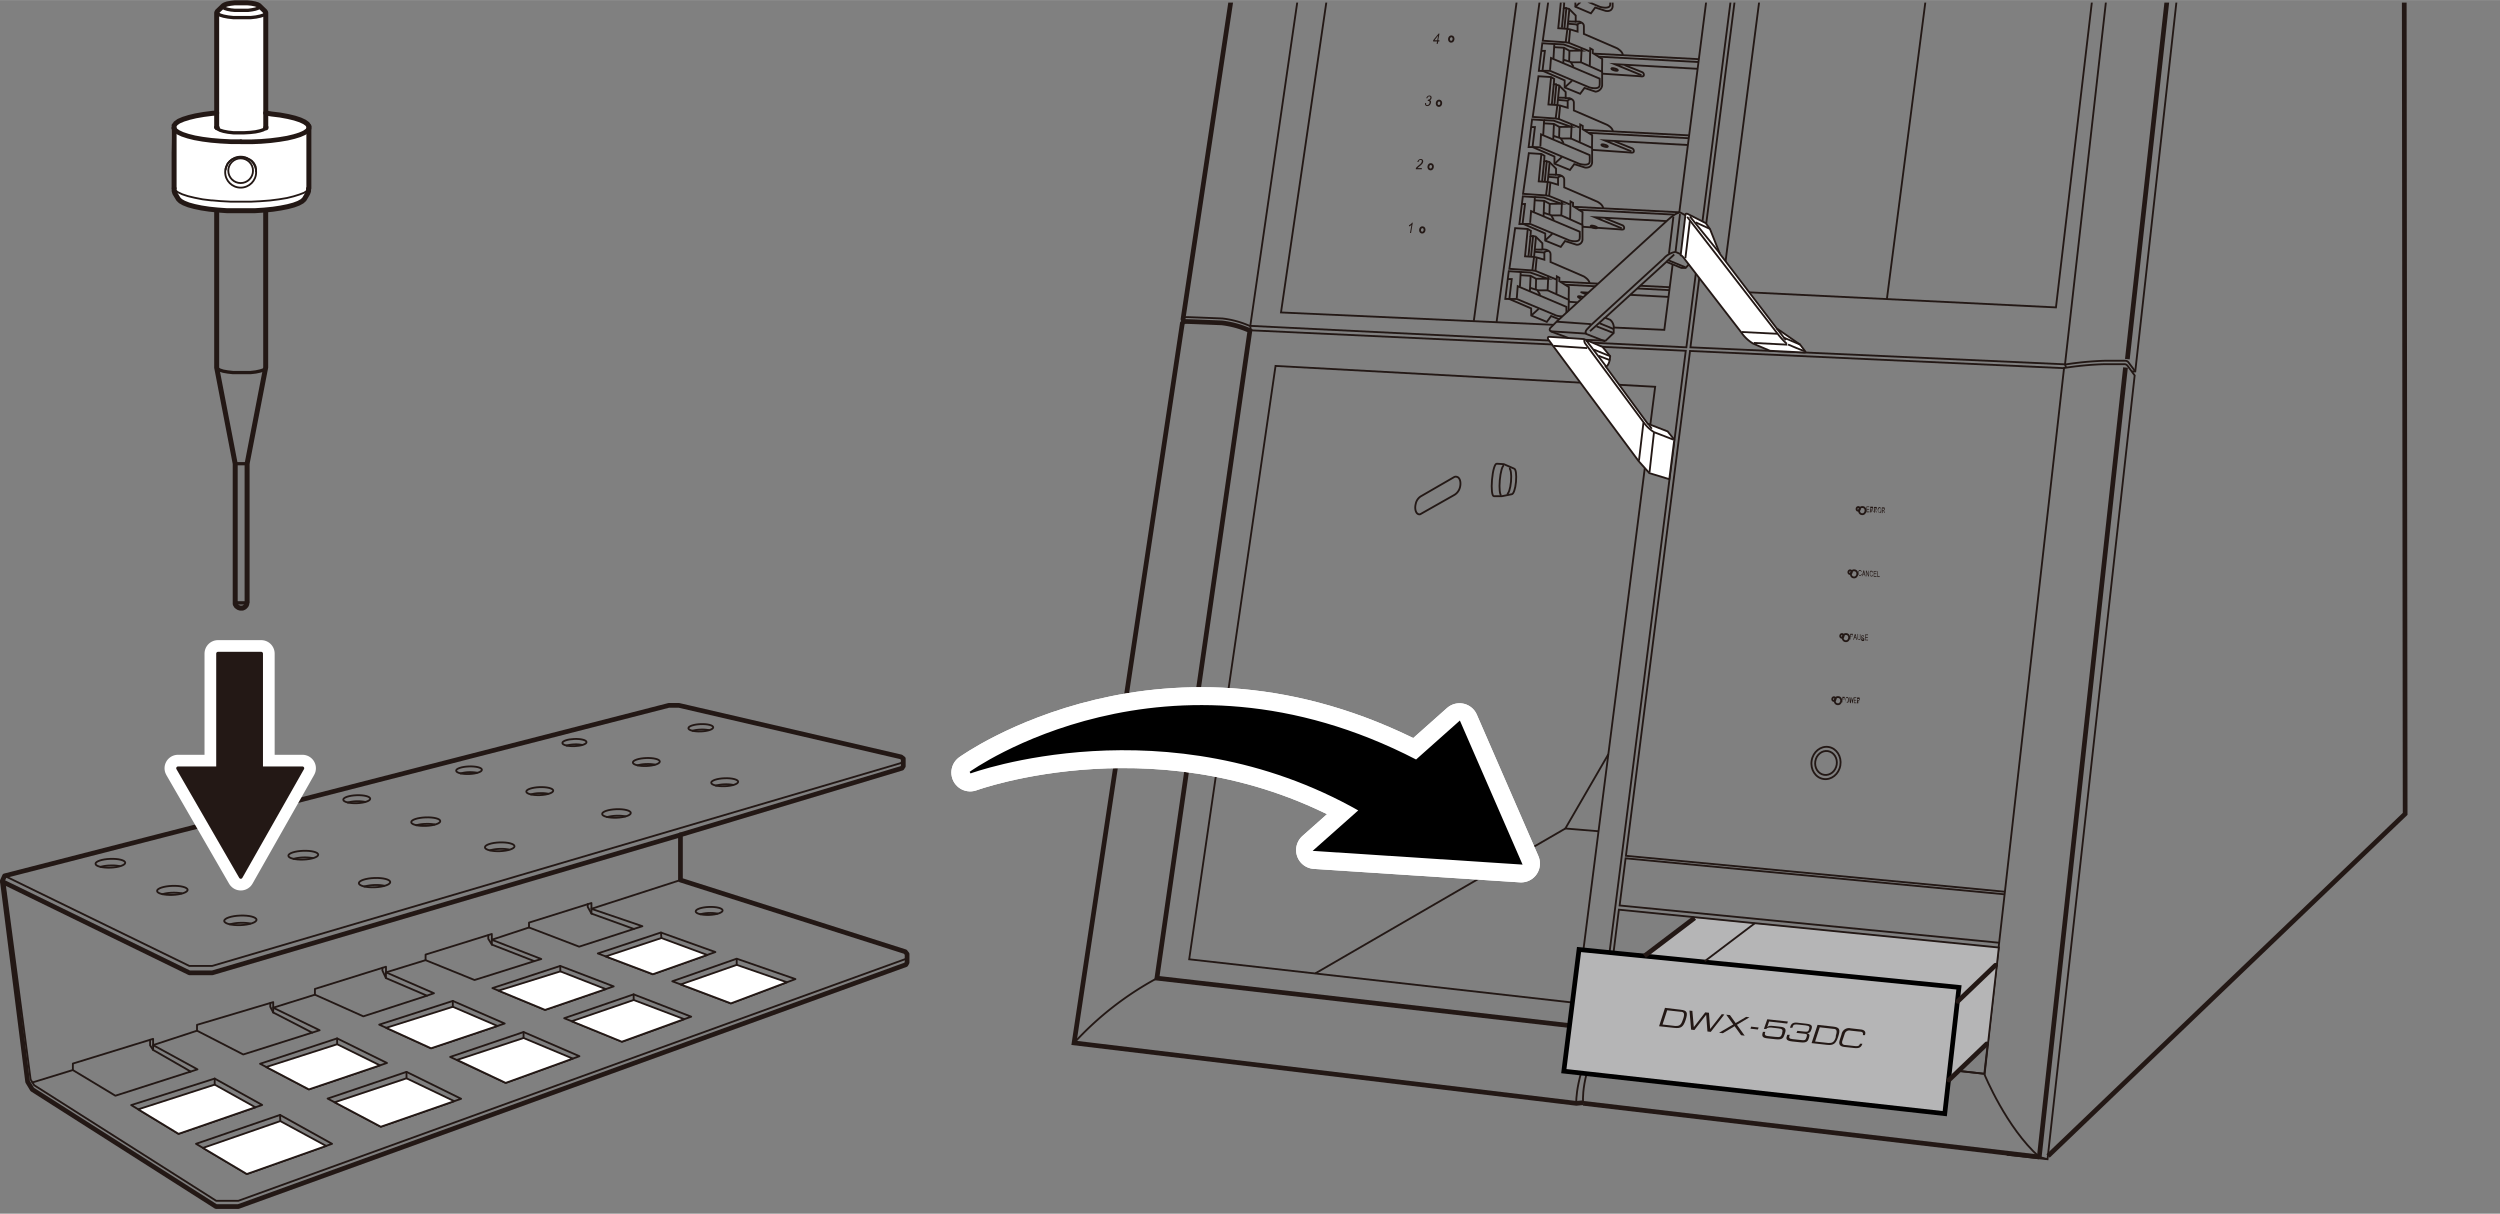 <svg xmlns="http://www.w3.org/2000/svg" xmlns:xlink="http://www.w3.org/1999/xlink" width="132.77mm" height="64.46mm" viewBox="0 0 376.37 182.71"><rect x="0" y="0" width="376.37" height="182.71" fill="#808080" stroke="none"/><defs><style>.cls-1,.cls-11,.cls-13,.cls-14,.cls-15,.cls-16,.cls-17,.cls-19,.cls-20,.cls-3,.cls-4,.cls-9{fill:none;}.cls-2{clip-path:url(#clip-path);}.cls-11,.cls-13,.cls-14,.cls-15,.cls-16,.cls-17,.cls-18,.cls-20,.cls-3,.cls-4,.cls-6,.cls-7,.cls-9{stroke:#231815;}.cls-10,.cls-11,.cls-3,.cls-4,.cls-7{stroke-miterlimit:10;}.cls-10,.cls-11,.cls-3{stroke-width:0.71px;}.cls-22,.cls-23,.cls-4,.cls-6,.cls-7,.cls-9{stroke-width:0.28px;}.cls-10,.cls-5{fill:#b5b5b6;}.cls-12,.cls-18,.cls-21,.cls-6,.cls-7{fill:#fff;}.cls-13,.cls-14,.cls-15,.cls-16,.cls-17,.cls-18,.cls-19,.cls-20,.cls-21,.cls-22,.cls-6,.cls-9{stroke-linejoin:round;}.cls-8{fill:#231815;}.cls-10,.cls-23{stroke:#000;}.cls-11,.cls-13,.cls-14,.cls-15,.cls-16,.cls-17,.cls-18,.cls-19,.cls-20,.cls-21,.cls-22{stroke-linecap:round;}.cls-13{stroke-width:0.71px;}.cls-14{stroke-width:0.75px;}.cls-15,.cls-18{stroke-width:0.28px;}.cls-16{stroke-width:0.75px;}.cls-17{stroke-width:0.5px;}.cls-19,.cls-21,.cls-22{stroke:#fff;}.cls-19{stroke-width:4.06px;}.cls-20{stroke-width:0.54px;}.cls-21{stroke-width:5.67px;}</style><clipPath id="clip-path"><rect class="cls-1" x="149.58" y="0.38" width="226.79" height="182.34"/></clipPath></defs><g id="レイヤー_3" data-name="レイヤー 3"><g class="cls-2"><polyline class="cls-3" points="333.75 -54.06 344.64 -53.57 361.92 -33.23 362.09 122.52 308.33 174.02"/><polyline class="cls-4" points="266.94 -45.14 254.49 52.28 310.88 54.84"/><polyline class="cls-4" points="267.09 -55.78 332.42 -55.83 333.76 -54.45 321.46 55.91 320.96 55.92"/><polyline class="cls-4" points="311.06 55.36 310.88 54.87 322.17 -45.12 266.94 -45.14"/><path class="cls-4" d="M310.88,54.87a48.73,48.73,0,0,1,6-.57h3a.61.61,0,0,1,.51.19c.18.22,1.07,1.42,1.07,1.42"/><polyline class="cls-4" points="266.33 -45.14 253.88 52.28 188.24 49.05"/><polyline class="cls-3" points="267.06 -55.64 266.48 -55.78 193.72 -55.73 178.1 48.04 178.22 48.46"/><path class="cls-3" d="M322.17-45.12A22.79,22.79,0,0,1,327.72-52l4.7-3.86L320.27,54.06"/><polyline class="cls-4" points="188.22 49.11 201.9 -45.14 266.33 -45.14"/><path class="cls-4" d="M178.1,48a.68.68,0,0,1,.55-.27c.36,0,5.4.21,5.4.21a14.4,14.4,0,0,1,4.17,1.15"/><path class="cls-3" d="M238.32,166l-1,.1L161.7,157,178,48.66a.68.68,0,0,1,.55-.27c.36,0,5.4.21,5.4.21a14.54,14.54,0,0,1,4.22,1.17l-14,97.48,66.65,7.66.57.39"/><polygon class="cls-4" points="270.19 -41.05 319.79 -41 309.52 46.27 259.2 43.8 270.19 -41.05"/><line class="cls-4" x1="284.07" y1="44.99" x2="292.24" y2="-18.05"/><polyline class="cls-4" points="233.82 48.89 192.85 47.03 205.77 -41.32 262.13 -41.05 252.81 32.01"/><polyline class="cls-4" points="251.81 39.83 250.56 49.65 242.97 49.3"/><polygon class="cls-4" points="192.03 55.08 249.18 58.22 237.36 150.99 179.03 144.41 192.03 55.08"/><polyline class="cls-4" points="261.38 -35.37 233.11 -35.37 221.88 48.3"/><polyline class="cls-4" points="258.94 -16.14 233.98 -16.14 225.31 48.46"/><polyline class="cls-4" points="240.6 125.13 235.66 124.72 242.14 113.53"/><line class="cls-4" x1="235.66" y1="124.72" x2="198.02" y2="146.53"/><line class="cls-4" x1="188.22" y1="49.11" x2="188.3" y2="49.71"/><path class="cls-4" d="M237.3,166.1s-.22-4.56,3.55-11.19"/><path class="cls-4" d="M302.12,173.84l6.13.67,13.12-118s-.94-1.28-1.12-1.51a.62.62,0,0,0-.51-.18h-3a48.73,48.73,0,0,0-6,.57l-12,106.26-57.29-6.33"/><path class="cls-4" d="M238.34,166.09s-.53-4.27,3.14-10.82"/><line class="cls-3" x1="307.01" y1="174.17" x2="238.34" y2="166.09"/><line class="cls-3" x1="319.99" y1="55.32" x2="307.01" y2="174.17"/><path class="cls-4" d="M298.77,161.77s3.28,8,8.24,12.4l1.24.34"/><path class="cls-4" d="M174.21,147.25A47.73,47.73,0,0,0,161.7,157"/><polyline class="cls-4" points="240.85 154.91 253.79 52.8 188.09 49.71"/><polygon class="cls-5" points="235.43 161.25 237.72 142.94 247.81 143.86 255.12 138.18 300.92 142.64 299.31 156.93 293.39 162.47 292.78 167.65 235.43 161.25"/><polyline class="cls-4" points="293.47 161.05 241.43 155.25 243.72 136.94 300.92 142.64 298.78 161.65 294.88 161.21"/><polyline class="cls-4" points="300.96 141.92 243.83 136.31 244.73 129.21 301.79 134.63"/><polyline class="cls-4" points="310.76 55.42 254.43 52.83 244.78 128.83 301.84 134.24"/><path class="cls-6" d="M267.48,49.43,271,51.87l.76,1c.17.22-.12.19-.12.19l-5.17-.26s-1.65-.69-2.57-1.1a5.71,5.71,0,0,1-1.79-1.72l-8.4-10.87c-.59-.82-.69-.68-.69-.68l.72-6.11c0-.27.36-.11.36-.11l2.71,1.38.64.92,1.47,3.69Z"/><path class="cls-7" d="M246.7,69.42l1.61,1.8,3,.91.75-5.94-1-1.25-3-1.16-6.3-8.58c.43-.18.58-1,.58-1l.07-.58-1.15-1.4-2.81-1.18s-4.83-.34-5.2-.34-.17.38-.17.38Z"/><line class="cls-4" x1="248.13" y1="63.78" x2="248.67" y2="64.54"/><path class="cls-4" d="M238.73,51.15l3,.13,1.21-1.16,0-.6a1.52,1.52,0,0,0-.54-1.39l-.76-.3,9.24-8.42,2.26.92.63,0,.51-.57"/><path class="cls-4" d="M253,38.25l-.75-.34a3,3,0,0,0-1.78,1l-10.93,10-.62.66s-.49.54,0,.74l2.72,1.07"/><line class="cls-4" x1="250.86" y1="39.41" x2="252.05" y2="38.3"/><line class="cls-4" x1="251.09" y1="39.14" x2="253.75" y2="40.24"/><path class="cls-4" d="M253.73,32.4,253,32s-.5-.19-1.92,1.11L234.4,48.36l-1,1s-.35.39.26.6,2.5.93,2.5.93"/><line class="cls-4" x1="233.5" y1="49.87" x2="238.9" y2="50.22"/><line class="cls-4" x1="234.34" y1="48.42" x2="239.51" y2="48.79"/><line class="cls-4" x1="241.62" y1="47.83" x2="239.37" y2="49.85"/><line class="cls-4" x1="242.92" y1="49.52" x2="240.79" y2="48.65"/><line class="cls-4" x1="242.9" y1="50.12" x2="240.35" y2="49.12"/><ellipse class="cls-4" cx="280.35" cy="76.85" rx="0.54" ry="0.49" transform="translate(158.9 340.96) rotate(-80.63)"/><ellipse class="cls-4" cx="279.74" cy="76.59" rx="0.28" ry="0.25" transform="translate(158.64 340.14) rotate(-80.63)"/><ellipse class="cls-4" cx="279.11" cy="86.37" rx="0.54" ry="0.49" transform="translate(148.47 347.71) rotate(-80.63)"/><ellipse class="cls-4" cx="278.5" cy="86.12" rx="0.28" ry="0.25" transform="translate(148.21 346.89) rotate(-80.63)"/><path class="cls-8" d="M280.2,86.41l.08,0a.41.41,0,0,1-.1.21.18.18,0,0,1-.15.07.26.26,0,0,1-.16-.07.54.54,0,0,1-.08-.17.93.93,0,0,1,0-.24,1.5,1.5,0,0,1,0-.24.42.42,0,0,1,.11-.15.23.23,0,0,1,.14,0,.21.21,0,0,1,.15.07.52.52,0,0,1,.07.2l-.07,0a.26.26,0,0,0-.06-.14.11.11,0,0,0-.09,0,.16.16,0,0,0-.12,0,.23.23,0,0,0-.06.13.47.47,0,0,0,0,.17,1,1,0,0,0,0,.19.23.23,0,0,0,.06.13.16.16,0,0,0,.1,0,.14.14,0,0,0,.11,0A.34.34,0,0,0,280.2,86.41Z"/><path class="cls-8" d="M280.3,86.73l.25-.87h.08l.22.89h-.09l-.06-.27-.25,0-.07.26Zm.18-.35h.19l-.05-.25c0-.07,0-.13,0-.18l0,.16Z"/><path class="cls-8" d="M280.91,86.76l0-.87H281l.29.71,0-.69h.07l0,.88h-.08l-.29-.71,0,.69Z"/><path class="cls-8" d="M281.92,86.51l.08,0a.41.41,0,0,1-.1.21.18.18,0,0,1-.15.07.24.24,0,0,1-.15-.07.39.39,0,0,1-.09-.17.63.63,0,0,1,0-.24.61.61,0,0,1,0-.24.4.4,0,0,1,.1-.15.23.23,0,0,1,.14,0,.21.21,0,0,1,.15.07.52.52,0,0,1,.08.2l-.08,0a.26.26,0,0,0-.06-.14.11.11,0,0,0-.09,0,.17.17,0,0,0-.12,0,.23.23,0,0,0-.06.13.47.47,0,0,0,0,.17.57.57,0,0,0,0,.19.32.32,0,0,0,.07.13.14.14,0,0,0,.09,0,.18.18,0,0,0,.12,0A.34.34,0,0,0,281.92,86.51Z"/><path class="cls-8" d="M282.09,86.83l0-.88.42,0v.1l-.35,0v.27l.32,0v.1l-.33,0v.3l.36,0v.11Z"/><path class="cls-8" d="M282.63,86.86l0-.88h.08l0,.77.28,0v.11Z"/><path class="cls-8" d="M281,77.12l0-.88.41,0v.1l-.33,0v.27l.32,0v.1l-.31,0V77l.35,0v.11Z"/><path class="cls-8" d="M281.56,77.15l0-.88.25,0a.21.21,0,0,1,.12,0,.23.23,0,0,1,.06.09.51.51,0,0,1,0,.13.3.3,0,0,1,0,.16.15.15,0,0,1-.12.07l.05,0,.06.12.09.24H282l-.07-.19a.59.59,0,0,0-.05-.13l0-.06,0,0h-.12v.39Zm.09-.48h.16l.08,0a.07.07,0,0,0,0,0,.19.19,0,0,0,0-.07.18.18,0,0,0,0-.11s0,0-.09,0l-.17,0Z"/><path class="cls-8" d="M282.13,77.19l0-.88h.25l.11,0a.15.15,0,0,1,.06.09.31.31,0,0,1,0,.13.34.34,0,0,1-.05.16.14.14,0,0,1-.12.07l0,0a.23.23,0,0,1,.06.12l.1.25h-.1l-.07-.19,0-.12a.09.09,0,0,0,0-.06l0,0h-.13v.39Zm.09-.49h.24a.1.1,0,0,0,0,0,.24.24,0,0,0,0-.08.15.15,0,0,0,0-.1.11.11,0,0,0-.09,0h-.18Z"/><path class="cls-8" d="M282.68,76.79a.73.73,0,0,1,.09-.34.22.22,0,0,1,.19-.11.19.19,0,0,1,.14.07.35.35,0,0,1,.1.17.82.82,0,0,1,0,.23.61.61,0,0,1,0,.24.28.28,0,0,1-.1.15.19.19,0,0,1-.14,0,.21.21,0,0,1-.14-.07.39.39,0,0,1-.09-.17A.78.78,0,0,1,282.68,76.79Zm.08,0a.47.47,0,0,0,.05.25.16.16,0,0,0,.13.1.14.14,0,0,0,.14-.08.58.58,0,0,0,.07-.26,1,1,0,0,0,0-.19.32.32,0,0,0-.07-.13.14.14,0,0,0-.1,0,.16.16,0,0,0-.14.08A.55.55,0,0,0,282.76,76.8Z"/><path class="cls-8" d="M283.31,77.26l0-.88h.25l.11,0a.15.15,0,0,1,.06.09.22.22,0,0,1,0,.14.24.24,0,0,1,0,.15.15.15,0,0,1-.12.07l0,0a.67.67,0,0,1,.06.12l.09.25h-.09l-.07-.19-.05-.12a.15.15,0,0,0,0-.06l0,0h-.13v.39Zm.09-.49h.24a.1.1,0,0,0,0,0,.24.24,0,0,0,0-.08.15.15,0,0,0,0-.1.11.11,0,0,0-.09-.05h-.18Z"/><ellipse class="cls-4" cx="277.89" cy="95.97" rx="0.54" ry="0.49" transform="translate(137.97 354.54) rotate(-80.63)"/><ellipse class="cls-4" cx="277.28" cy="95.72" rx="0.28" ry="0.25" transform="translate(137.71 353.72) rotate(-80.63)"/><ellipse class="cls-4" cx="276.69" cy="105.47" rx="0.54" ry="0.49" transform="translate(127.59 361.3) rotate(-80.63)"/><ellipse class="cls-4" cx="274.88" cy="114.85" rx="1.81" ry="1.63" transform="translate(116.83 367.37) rotate(-80.63)"/><ellipse class="cls-4" cx="274.88" cy="114.85" rx="2.44" ry="2.19" transform="translate(116.83 367.37) rotate(-80.63)"/><ellipse class="cls-4" cx="276.07" cy="105.22" rx="0.28" ry="0.25" transform="translate(127.33 360.49) rotate(-80.63)"/><path class="cls-8" d="M278.54,96.29l0-.88h.32a.14.14,0,0,1,.08,0,.2.2,0,0,1,0,.08.5.5,0,0,1,0,.12.36.36,0,0,1,0,.19.22.22,0,0,1-.19.07h-.15v.36Zm.09-.46h.16a.12.12,0,0,0,.11,0,.34.34,0,0,0,0-.12.24.24,0,0,0,0-.09.1.1,0,0,0-.05-.06h-.23Z"/><path class="cls-8" d="M279,96.31l.25-.87h.09l.23.89h-.09l-.07-.27h-.25l-.08.26Zm.18-.36h.21l-.06-.24c0-.08,0-.14,0-.19a1,1,0,0,1,0,.17Z"/><path class="cls-8" d="M280,95.48h.08V96a.58.58,0,0,1,0,.21.24.24,0,0,1-.07.12.19.19,0,0,1-.15,0,.21.21,0,0,1-.21-.17.72.72,0,0,1,0-.22v-.51h.08V96a.81.81,0,0,0,0,.17.22.22,0,0,0,.05.08.13.13,0,0,0,.09,0,.15.15,0,0,0,.13-.06.47.47,0,0,0,0-.22Z"/><path class="cls-8" d="M280.2,96.08h.08a.27.27,0,0,0,0,.11l.06.08.1,0,.08,0a.12.12,0,0,0,0,0,.19.19,0,0,0,0-.08.1.1,0,0,0,0-.07.08.08,0,0,0,0,0l-.11,0-.11-.06a.31.31,0,0,1-.07-.09.2.2,0,0,1,0-.11.5.5,0,0,1,0-.12.24.24,0,0,1,.08-.09l.11,0a.16.16,0,0,1,.12,0,.18.18,0,0,1,.08.09.32.32,0,0,1,0,.14h-.08a.22.22,0,0,0,0-.13.12.12,0,0,0-.1,0,.12.12,0,0,0-.11,0,.13.13,0,0,0,0,.09.19.19,0,0,0,0,.08l.12.07a.48.48,0,0,1,.14.06.16.16,0,0,1,.07.09.28.28,0,0,1,0,.13.31.31,0,0,1,0,.13.2.2,0,0,1-.09.09.2.2,0,0,1-.11,0,.29.29,0,0,1-.14,0,.24.24,0,0,1-.09-.11A.41.41,0,0,1,280.2,96.08Z"/><path class="cls-8" d="M280.79,96.39l0-.88.44,0v.11l-.36,0v.27h.33V96l-.34,0v.3l.37,0v.1Z"/><path class="cls-8" d="M277.37,105.77v-.88h.28l.06,0a.2.2,0,0,1,0,.08.25.25,0,0,1,0,.12.36.36,0,0,1,0,.19.14.14,0,0,1-.15.07h-.14v.35Zm.07-.46h.14s.08,0,.09,0a.18.18,0,0,0,0-.11.31.31,0,0,0,0-.1.11.11,0,0,0,0,0l-.07,0h-.13Z"/><path class="cls-8" d="M277.84,105.36a.74.74,0,0,1,.07-.33.2.2,0,0,1,.18-.12.16.16,0,0,1,.13.06.46.46,0,0,1,.09.17.62.62,0,0,1,0,.24.88.88,0,0,1,0,.24.27.27,0,0,1-.09.15.18.18,0,0,1-.13,0,.16.16,0,0,1-.13-.07.35.35,0,0,1-.09-.16A1.64,1.64,0,0,1,277.84,105.36Zm.07,0a.44.44,0,0,0,0,.25c0,.07.07.1.12.1a.15.15,0,0,0,.13-.09.57.57,0,0,0,.05-.26.51.51,0,0,0,0-.18.53.53,0,0,0-.06-.13.14.14,0,0,0-.1,0,.12.12,0,0,0-.12.08A.48.48,0,0,0,277.91,105.37Z"/><path class="cls-8" d="M278.51,105.83l-.13-.89h.07l.07.58a1.1,1.1,0,0,1,0,.18,1.16,1.16,0,0,0,0-.16l.11-.59h.08l.07.45c0,.11,0,.21,0,.31l0-.19L279,105h.07l-.16.87h-.06l-.1-.67a.42.42,0,0,0,0-.11s0,.08,0,.1l-.12.67Z"/><path class="cls-8" d="M279.1,105.85l0-.88.37,0v.11l-.31,0v.27h.29v.11l-.28,0v.3l.32,0v.1Z"/><path class="cls-8" d="M279.58,105.88l0-.88h.23a.13.13,0,0,1,.1,0,.1.1,0,0,1,.06.08.59.59,0,0,1,0,.14.24.24,0,0,1,0,.15.13.13,0,0,1-.11.08l0,.05a.67.67,0,0,1,.06.12l.08.24H280l-.07-.18a.35.35,0,0,0-.05-.12l0-.07,0,0h-.12v.39Zm.08-.49h.15l.07,0a.07.07,0,0,0,0,0,.19.19,0,0,0,0-.08.17.17,0,0,0,0-.1s0,0-.08,0h-.16Z"/><path class="cls-8" d="M212.43,35.07h-.16l.22-1.21a1.4,1.4,0,0,1-.18.13l-.19.1,0-.19a1.67,1.67,0,0,0,.28-.18.84.84,0,0,0,.18-.21h.11Z"/><path class="cls-8" d="M214.05,25.29l0,.18h-.9a.69.69,0,0,1,0-.13.69.69,0,0,1,.15-.21l.26-.23a3.31,3.31,0,0,0,.36-.33.73.73,0,0,0,.12-.23.25.25,0,0,0,0-.19.2.2,0,0,0-.17-.08.32.32,0,0,0-.21.08.55.55,0,0,0-.11.23l-.17,0a.62.62,0,0,1,.2-.33.47.47,0,0,1,.32-.12.34.34,0,0,1,.29.13.39.39,0,0,1,.06.31.67.67,0,0,1-.07.18.77.77,0,0,1-.15.19,3.22,3.22,0,0,1-.3.27,2.09,2.09,0,0,0-.23.2.41.41,0,0,0-.09.1Z"/><path class="cls-8" d="M214.54,15.51l.17,0a.36.36,0,0,0,0,.23.19.19,0,0,0,.16.07.3.3,0,0,0,.21-.09.41.41,0,0,0,.13-.23.31.31,0,0,0,0-.22.21.21,0,0,0-.17-.08.32.32,0,0,0-.13,0L215,15h0a.36.36,0,0,0,.2-.06.29.29,0,0,0,.13-.2.24.24,0,0,0,0-.17.18.18,0,0,0-.15-.07.26.26,0,0,0-.18.07.53.53,0,0,0-.12.21l-.16,0a.65.65,0,0,1,.19-.3.48.48,0,0,1,.29-.11.34.34,0,0,1,.2.06.28.28,0,0,1,.11.15.44.44,0,0,1,0,.2.44.44,0,0,1-.09.18.34.34,0,0,1-.16.13.24.24,0,0,1,.16.13.35.35,0,0,1,0,.25.58.58,0,0,1-.19.35.52.52,0,0,1-.35.14.35.35,0,0,1-.28-.12A.42.42,0,0,1,214.54,15.51Z"/><path class="cls-8" d="M216.28,6.6l.07-.37h-.59l0-.18.81-1h.14l-.19,1h.18l0,.18h-.18l-.07.37Zm.1-.55.13-.7-.55.7Z"/><ellipse class="cls-4" cx="214.13" cy="34.61" rx="0.41" ry="0.34" transform="translate(148.28 241.28) rotate(-81.51)"/><ellipse class="cls-4" cx="215.38" cy="25.1" rx="0.41" ry="0.34" transform="translate(158.76 234.41) rotate(-81.51)"/><ellipse class="cls-4" cx="216.64" cy="15.54" rx="0.41" ry="0.34" transform="translate(169.28 227.51) rotate(-81.51)"/><ellipse class="cls-4" cx="217.97" cy="6.06" rx="0.41" ry="0.34" transform="matrix(0.15, -0.99, 0.99, 0.15, 179.79, 220.75)"/><path class="cls-4" d="M218.88,74.54a1.85,1.85,0,0,0,.91-1.17c.2-.75,0-1.46-.43-1.58a.57.57,0,0,0-.4,0l-5.07,2.93a1.73,1.73,0,0,0-.75,1.11c-.2.75,0,1.46.43,1.58a.49.49,0,0,0,.24,0Z"/><path class="cls-4" d="M227.58,74.4c.27,0,.56-.81.65-1.87s0-1.94-.31-2l-1.52-.66-1.08-.07c-.27,0-.58,1-.7,2.4s0,2.46.27,2.49l1.23,0Z"/><path class="cls-4" d="M226.43,70.05c-.25,0-.53,1-.64,2.22s0,2.29.25,2.31"/><path class="cls-4" d="M227.17,70.49c.27,0,.41.9.31,2s-.38,1.9-.64,1.88"/><path class="cls-4" d="M242.78-1.37l0,2.38c-.13.84-1.05.62-1.05.62l-1.57-.51-.65.88-2.34-1,0-1.07L233.8-1.45h-.58l.52-4.17,1.8.12-.12,2.21"/><path class="cls-4" d="M233.58-4.47l.59,0-.37,3,1.13,0,5.93,2.49s1.49.44,1.55-.31,0-1,0-1l-7.33-3.11L235-1.59"/><line class="cls-4" x1="237.13" y1="1.04" x2="238.23" y2="0.04"/><polyline class="cls-4" points="239.31 7.72 236.19 6.44 235.71 6.36 232.26 6.12 233.12 0 235.02 0.12 235.49 0.4 235.43 1.2 235.88 1.21"/><path class="cls-4" d="M235,.12l-.41,4.12,1.36.1.41.07,1.14.34,0-1.07a.63.63,0,0,1,.59-.22"/><path class="cls-4" d="M244.32,8.26c-.06-.55-.87-1-.87-1l-5-2.16,0-1.21c0-.48-.69-.65-.69-.65l-.54,0,0-.91-1-1-.41-.1-.29,3"/><polyline class="cls-4" points="236.27 1.33 235.97 4.33 235.71 6.36"/><line class="cls-4" x1="235.43" y1="1.2" x2="235.14" y2="4.18"/><line class="cls-4" x1="237.23" y1="3.24" x2="236.1" y2="3.22"/><line class="cls-4" x1="237.54" y1="3.68" x2="236.03" y2="3.56"/><line class="cls-4" x1="236.38" y1="4.41" x2="236.19" y2="6.44"/><path class="cls-4" d="M241.2,10.74l0,2.13a1.09,1.09,0,0,1-1,.92l-1.66-.56-.65.88-2.33-.95,0-1.07-3.3-1.43h-.59l.52-4.16,1.81.12-.13,2.21"/><path class="cls-4" d="M232,7.65l.58,0-.36,3,1.13,0,5.93,2.5s1.48.43,1.54-.32a8.06,8.06,0,0,0,0-1l-7.32-3.11-.14,1.78"/><polyline class="cls-4" points="239.34 9.87 239.41 7.27 239.79 7.48 239.78 7.98 241.21 8.87 241.18 10.79 238.01 9.37 238.12 7.22"/><polyline class="cls-4" points="233.96 7.09 235.45 7.18 236.28 7.63 238.04 7.61 235.39 6.68 233.97 6.61"/><line class="cls-4" x1="235.35" y1="9.46" x2="235.45" y2="7.18"/><polyline class="cls-4" points="235.38 8.98 236.59 9.37 238.01 9.37"/><line class="cls-4" x1="236.28" y1="7.63" x2="236.23" y2="9.25"/><line class="cls-4" x1="236.48" y1="9.34" x2="236.9" y2="10.05"/><line class="cls-4" x1="235.56" y1="13.16" x2="236.66" y2="12.15"/><line class="cls-4" x1="239.98" y1="8.07" x2="255.76" y2="8.9"/><line class="cls-4" x1="240.61" y1="8.52" x2="255.76" y2="9.33"/><polyline class="cls-4" points="255.58 10.35 243.07 9.65 247.12 11.32"/><path class="cls-4" d="M244.57,9.79l2.67,1.07a.43.43,0,0,1,.24.42c0,.32-.52.19-.52.19l-5.76-.39"/><ellipse class="cls-4" cx="243.07" cy="10.44" rx="0.15" ry="0.51" transform="translate(167.33 241.65) rotate(-74.32)"/><polyline class="cls-4" points="237.8 19.19 234.68 17.91 234.2 17.83 230.75 17.59 231.61 11.47 233.51 11.59 233.98 11.87 233.92 12.67 234.38 12.68"/><path class="cls-4" d="M233.51,11.59l-.4,4.13,1.35.09.41.07,1.14.34,0-1.07a.63.63,0,0,1,.59-.22"/><path class="cls-4" d="M242.81,19.73c-.06-.55-.87-.95-.87-.95l-5-2.16V15.41c0-.48-.69-.65-.69-.65l-.54,0,0-.91-1-1-.41-.1-.29,3"/><polyline class="cls-4" points="234.76 12.8 234.46 15.81 234.2 17.83"/><line class="cls-4" x1="233.92" y1="12.67" x2="233.63" y2="15.66"/><line class="cls-4" x1="235.72" y1="14.71" x2="234.59" y2="14.69"/><line class="cls-4" x1="236.03" y1="15.15" x2="234.52" y2="15.03"/><line class="cls-4" x1="234.87" y1="15.88" x2="234.68" y2="17.91"/><path class="cls-4" d="M239.69,22.21l0,2.3c-.12.85-1.05.71-1.05.71L237,24.7l-.65.88-2.33-.95,0-1.07-3.3-1.43h-.59l.52-4.16,1.81.12-.13,2.21"/><path class="cls-4" d="M230.5,19.12l.58,0-.36,3,1.13.05,5.93,2.49s1.48.43,1.54-.32a8.06,8.06,0,0,0,0-1L232,20.22,231.9,22"/><polyline class="cls-4" points="237.83 21.34 237.9 18.74 238.28 18.95 238.27 19.45 239.7 20.34 239.67 22.26 236.51 20.84 236.61 18.69"/><polyline class="cls-4" points="232.45 18.56 233.94 18.65 234.77 19.1 236.53 19.08 233.88 18.15 232.46 18.08"/><line class="cls-4" x1="233.84" y1="20.93" x2="233.94" y2="18.65"/><polyline class="cls-4" points="233.87 20.45 235.08 20.84 236.51 20.84"/><line class="cls-4" x1="234.77" y1="19.1" x2="234.72" y2="20.72"/><line class="cls-4" x1="234.97" y1="20.81" x2="235.39" y2="21.53"/><line class="cls-4" x1="234.05" y1="24.63" x2="235.15" y2="23.62"/><line class="cls-4" x1="238.47" y1="19.55" x2="254.26" y2="20.37"/><line class="cls-4" x1="239.1" y1="19.99" x2="254.25" y2="20.8"/><polyline class="cls-4" points="254.07 21.82 241.57 21.13 245.61 22.79"/><path class="cls-4" d="M243.06,21.26l2.67,1.07a.43.43,0,0,1,.24.42c0,.32-.52.2-.52.2l-5.76-.4"/><ellipse class="cls-4" cx="241.56" cy="21.91" rx="0.15" ry="0.51" transform="translate(155.19 248.57) rotate(-74.32)"/><polyline class="cls-4" points="236.34 30.77 233.22 29.49 232.75 29.41 229.29 29.17 230.16 23.05 232.05 23.17 232.52 23.45 232.47 24.25 232.92 24.26"/><path class="cls-4" d="M232.05,23.17l-.4,4.13,1.35.09.41.07,1.15.34V26.73a.64.64,0,0,1,.6-.22"/><path class="cls-4" d="M241.35,31.31c-.06-.55-.86-.95-.86-.95l-5-2.16,0-1.21c0-.48-.69-.65-.69-.65l-.54-.05,0-.91-1-1-.4-.1-.3,3"/><polyline class="cls-4" points="233.3 24.38 233 27.39 232.75 29.41"/><line class="cls-4" x1="232.47" y1="24.25" x2="232.17" y2="27.24"/><line class="cls-4" x1="234.27" y1="26.29" x2="233.13" y2="26.27"/><line class="cls-4" x1="234.57" y1="26.73" x2="233.06" y2="26.61"/><line class="cls-4" x1="233.41" y1="27.46" x2="233.22" y2="29.49"/><path class="cls-4" d="M238.24,33.79l0,2.3a.81.81,0,0,1-.91.74l-1.72-.55-.64.88-2.34-.95,0-1.07-3.3-1.43h-.59l.52-4.16,1.81.12-.13,2.21"/><path class="cls-4" d="M229,30.7l.59,0-.37,3,1.13,0,5.93,2.49s1.49.43,1.54-.32a8.06,8.06,0,0,0,0-1l-7.32-3.1-.14,1.77"/><polyline class="cls-4" points="236.38 32.92 236.44 30.32 236.82 30.53 236.81 31.03 238.25 31.92 238.21 33.84 235.05 32.42 235.15 30.27"/><polyline class="cls-4" points="230.99 30.14 232.48 30.23 233.31 30.68 235.08 30.66 232.42 29.73 231 29.66"/><line class="cls-4" x1="232.38" y1="32.51" x2="232.48" y2="30.23"/><polyline class="cls-4" points="232.41 32.03 233.62 32.42 235.05 32.42"/><line class="cls-4" x1="233.31" y1="30.68" x2="233.26" y2="32.3"/><line class="cls-4" x1="233.51" y1="32.39" x2="233.93" y2="33.11"/><line class="cls-4" x1="232.59" y1="36.21" x2="233.69" y2="35.2"/><line class="cls-4" x1="237.01" y1="31.13" x2="252.8" y2="31.95"/><line class="cls-4" x1="237.64" y1="31.57" x2="252.07" y2="32.3"/><polyline class="cls-4" points="250.92 33.28 240.11 32.7 244.15 34.37"/><path class="cls-4" d="M241.6,32.84l2.67,1.07a.43.43,0,0,1,.24.42c0,.32-.52.2-.52.2l-5.76-.4"/><ellipse class="cls-4" cx="240.11" cy="33.49" rx="0.15" ry="0.51" transform="matrix(0.27, -0.96, 0.96, 0.27, 142.98, 255.62)"/><polyline class="cls-4" points="234.28 42.06 231.16 40.77 230.69 40.7 227.23 40.46 228.1 34.34 230 34.46 230.47 34.74 230.41 35.54 230.86 35.55"/><path class="cls-4" d="M230,34.46l-.41,4.12,1.36.09.4.08,1.15.34,0-1.08a.61.61,0,0,1,.59-.22"/><path class="cls-4" d="M239.3,42.6c-.06-.55-.87-1-.87-1l-5-2.16,0-1.21c0-.48-.69-.65-.69-.65l-.54-.06,0-.91-1-1-.4-.09-.3,3"/><polyline class="cls-4" points="231.24 35.66 230.95 38.67 230.69 40.7"/><line class="cls-4" x1="230.41" y1="35.54" x2="230.11" y2="38.52"/><line class="cls-4" x1="232.21" y1="37.57" x2="231.08" y2="37.56"/><line class="cls-4" x1="232.52" y1="38.01" x2="231" y2="37.9"/><line class="cls-4" x1="231.35" y1="38.75" x2="231.16" y2="40.77"/><polyline class="cls-4" points="234.75 48.07 233.52 47.57 232.87 48.45 230.53 47.49 230.51 46.42 227.21 45 226.62 44.99 227.14 40.82 228.94 40.94 228.82 43.16"/><line class="cls-4" x1="236.18" y1="45.08" x2="236.14" y2="46.79"/><path class="cls-4" d="M235.82,47.09c0-.66,0-.9,0-.9l-7.33-3.11-.14,1.78"/><path class="cls-4" d="M227,42l.59,0-.36,3,1.12,0,5.93,2.49a3.27,3.27,0,0,0,.88.13"/><polyline class="cls-4" points="234.32 44.2 234.38 41.6 234.76 41.81 234.75 42.32 236.19 43.21 236.16 45.12 232.99 43.7 233.09 41.56"/><polyline class="cls-4" points="228.94 41.42 230.43 41.52 231.26 41.96 233.02 41.95 230.37 41.01 228.94 40.94"/><line class="cls-4" x1="230.32" y1="43.8" x2="230.43" y2="41.52"/><polyline class="cls-4" points="230.35 43.32 231.57 43.7 232.99 43.7"/><line class="cls-4" x1="231.26" y1="41.96" x2="231.21" y2="43.58"/><line class="cls-4" x1="231.45" y1="43.68" x2="231.87" y2="44.39"/><line class="cls-4" x1="230.53" y1="47.49" x2="231.64" y2="46.49"/><line class="cls-4" x1="246.9" y1="43.01" x2="251.31" y2="43.23"/><line class="cls-4" x1="234.96" y1="42.41" x2="240.54" y2="42.69"/><line class="cls-4" x1="246.5" y1="43.42" x2="251.28" y2="43.67"/><line class="cls-4" x1="235.58" y1="42.85" x2="240.21" y2="43.09"/><polyline class="cls-9" points="239.11 44.05 238.05 43.99 238.83 44.31"/><line class="cls-4" x1="251.19" y1="44.69" x2="245.41" y2="44.38"/><line class="cls-4" x1="237.45" y1="45.51" x2="236.18" y2="45.42"/><path class="cls-4" d="M238,44.92c-.27-.08-.47-.2-.45-.28s.26-.08.53,0l.22.08"/><path class="cls-4" d="M269.18,51.85c.14.09,2.43,1,2.43,1"/><line class="cls-4" x1="254.4" y1="33.29" x2="253.73" y2="38.87"/><line class="cls-4" x1="252.92" y1="32.22" x2="252.26" y2="37.8"/><line class="cls-4" x1="251.93" y1="32.6" x2="251.26" y2="38.18"/><line class="cls-4" x1="262.2" y1="49.97" x2="267.54" y2="50.24"/><line class="cls-4" x1="264.03" y1="51.62" x2="269.06" y2="51.88"/><line class="cls-4" x1="267.48" y1="49.43" x2="268.86" y2="51.2"/><line class="cls-4" x1="258.94" y1="38.16" x2="254.4" y2="32.57"/><line class="cls-4" x1="255.28" y1="33.47" x2="257.45" y2="34.46"/><line class="cls-4" x1="271.02" y1="51.87" x2="268.53" y2="50.82"/><path class="cls-4" d="M254,32.64l13.62,17.6A11.17,11.17,0,0,0,269,51.75"/><line class="cls-4" x1="233.93" y1="52.06" x2="238.94" y2="52.4"/><path class="cls-4" d="M238.52,51.14a.8.8,0,0,0,.16.6l8.74,11.8A5.79,5.79,0,0,0,249,65.05c.65.24,2.91,1.12,2.91,1.12"/><line class="cls-4" x1="247.42" y1="63.6" x2="246.74" y2="69.35"/><line class="cls-4" x1="249" y1="65.13" x2="248.33" y2="71.1"/><path class="cls-4" d="M241.83,55.2l-2.78-3.65a1,1,0,0,0-.29-.28"/><line class="cls-4" x1="242.48" y1="53.65" x2="239.95" y2="52.63"/><line class="cls-4" x1="242.41" y1="54.23" x2="240.65" y2="53.55"/><polygon class="cls-10" points="235.43 161.25 237.72 142.94 294.92 148.64 292.78 167.65 235.43 161.25"/><polygon class="cls-8" points="256.72 152.4 257.28 152.46 257.46 154.91 259.21 152.67 259.6 152.72 257.55 155.34 257.05 155.28 256.86 152.76 255.09 155.06 254.59 155 254.35 152.13 254.78 152.18 255 154.62 256.72 152.4"/><path class="cls-8" d="M250.66,151.72,253,152c1,.11,1.13.42.78,1.51s-.72,1.34-1.69,1.23l-2.32-.25Zm2.76,1.59c.26-.79.05-1-.43-1l-2-.22-.7,2.14,1.92.22c.47,0,.83,0,1.1-.84Z"/><polygon class="cls-8" points="263.38 153.14 262.88 153.08 261.3 154.01 260.44 152.81 259.88 152.75 260.94 154.22 258.8 155.47 259.37 155.54 261.14 154.48 262.12 155.84 262.66 155.91 261.49 154.27 263.38 153.14"/><path class="cls-8" d="M263.63,154.55l1.12.13-.1.3-1.12-.12Z"/><path class="cls-8" d="M266.06,153.44l3.1.34-.1.31-2.73-.31-.28.86h0c.2-.23.38-.25.95-.19l1,.11c.66.07.95.28.75.89l-.11.34c-.16.49-.36.77-1.34.66l-1.28-.14c-.69-.08-.82-.34-.63-.91l0-.06.37,0c-.12.36-.14.57.4.63l1.1.12c.78.09.88,0,1.05-.54l0-.13c.13-.4,0-.55-.6-.61l-1.11-.13c-.31,0-.52,0-.7.22l-.35,0Z"/><path class="cls-8" d="M270.59,155.18l1.1.12c.51.06.56-.06.67-.39s.06-.48-.53-.55l-1.12-.12c-.51-.06-.72,0-.8.27l-.07.2-.36,0,.06-.19c.14-.44.46-.63,1-.57l1.42.16c.79.09.92.32.76.81s-.26.57-.67.62h0c.33.09.45.2.29.69s-.3.8-1.31.68l-1.22-.13c-.78-.09-1-.31-.79-.83l.05-.17.37,0c-.14.43-.14.59.42.65l1.11.12c.75.09.84.08,1-.4s0-.49-.31-.53l-1.2-.13Z"/><path class="cls-8" d="M273.63,154.28l2.33.26c1,.11,1.13.43.78,1.51s-.72,1.35-1.69,1.24l-2.32-.26Zm2.76,1.6c.26-.8.05-1-.43-1l-2-.23-.7,2.14,2,.22c.47,0,.83,0,1.1-.83Z"/><path class="cls-8" d="M279.22,157.47l-1.36-.15c-.38,0-.65-.18-.49-.66l.34-1a.71.71,0,0,1,.87-.51l1.35.15c.35,0,.64.09.51.53l.34,0,0-.08c.12-.37,0-.71-.68-.78l-1.49-.17a1.12,1.12,0,0,0-1.37.91l-.24.75c-.23.7-.09,1.06.69,1.15l1.47.16c.8.09,1.06-.16,1.22-.65l-.37,0C279.92,157.44,279.73,157.53,279.22,157.47Z"/><line class="cls-11" x1="299.09" y1="157.15" x2="293.41" y2="162.59"/><line class="cls-11" x1="300.41" y1="145.31" x2="294.74" y2="150.74"/><line class="cls-4" x1="264.19" y1="138.98" x2="256.64" y2="144.7"/><line class="cls-3" x1="255.12" y1="138.18" x2="247.57" y2="143.91"/></g><path class="cls-12" d="M34.65.39a2.09,2.09,0,0,0-1.4.52,2.51,2.51,0,0,0-.8,2l-.1,14.32s-6.26.09-6.46,1.68.26,9.62.26,9.62c.07,4.51,20.33,4,20.3.25,0,0,.12-8.27-.08-9.87s-6.46-1.68-6.46-1.68L39.81,2.9a2.51,2.51,0,0,0-.8-2,2.29,2.29,0,0,0-.66-.39Z"/><g id="Actor_.1" data-name="Actor .1"><path class="cls-13" d="M46.52,19l0,.33-.24.33-.46.32-.68.3-.87.27-1,.24-1.2.2-1.33.17-1.43.12-1.4.06h-.09l-1.52,0"/><path class="cls-13" d="M36.23,21.32l-1.52,0-1.49-.08-1.41-.12-1.31-.17-1.19-.21-1-.25-.85-.28-.64-.3-.44-.32-.21-.32"/><path class="cls-13" d="M32.64,19.18v0"/><path class="cls-14" d="M46.5,28.34l0-.34V19l-.21-.33-.44-.32-.64-.3-.85-.28-1-.24-1.19-.22-1.31-.16L40,17"/><path class="cls-15" d="M26.15,28.29l.21.33.44.32.64.3.85.28,1,.24L30.5,30l1.31.16.15,0,1.26.11,1.49.08,1.52,0,1.52,0h.09l1.4-.07,1.43-.11L42,30l1.2-.2,1-.25.87-.27L45.8,29l.46-.32.24-.33"/><path class="cls-14" d="M32.62,17l-.62.05-1.33.17-1.2.21-1,.24-.87.27-.68.29-.46.32-.25.33v9.39"/><path class="cls-14" d="M40,19.24l.05,0v-.06"/><path class="cls-15" d="M38.55,25.79l0-.28-.06-.31,0-.12-.13-.29-.16-.27-.07-.08-.22-.24L37.6,24,37.51,24l-.28-.16-.31-.11-.11,0-.32-.06H36l-.32.05-.32.08-.11.05-.29.14-.27.19-.08.06-.22.24-.19.25,0,.09-.13.28-.09.31,0,.11"/><path class="cls-14" d="M32.64,19.18l.07.06"/></g><g id="Actor_.2" data-name="Actor .2"><path class="cls-16" d="M46.45,28.41v.36l-.12.33L45.8,30l-.33.3-.53.29-.72.27-.9.24-1.06.21-1.18.18-1.3.13-1.37.09-1.42,0H35.56l-1.41,0-1.37-.1-1.28-.13-1.18-.18-1.05-.22-.88-.24-.71-.28-.51-.29-.31-.3-.54-.89-.1-.33V28.4"/></g><path class="cls-17" d="M32.62,55.33l.13.19.33.18.52.17.68.12.79.09.88,0h.89l.87,0,.78-.09.66-.14.5-.16.3-.18.09-.19"/><path class="cls-17" d="M40,1.87,40,2.06l-.3.19-.5.16-.66.14-.78.09-.87,0H36l-.88,0-.79-.09-.68-.13-.52-.16,0,0-.28-.15-.13-.19"/><path class="cls-17" d="M40,19.16l-.09.2-.3.18-.5.16-.66.14-.78.09-.87.05H36l-.88,0-.79-.09-.68-.13-.52-.16,0,0-.28-.16-.13-.19"/><path class="cls-17" d="M39,.82l.09.15-.07.15-.23.13-.37.12-.5.1-.59.08-.64,0h-.67l-.66,0-.6-.06-.51-.1-.39-.12-.25-.14L33.55,1l.07-.15"/><path class="cls-17" d="M37.26,90.62l0,.07-.14.06-.22,0-.27,0h-.3l-.3,0-.26,0-.2-.05-.1-.06V90.6"/><path class="cls-17" d="M37.26,69.8l0,0,0,0-.06,0-.12,0-.17,0-.41,0H36l-.37,0-.13,0-.08,0,0,0"/><path class="cls-16" d="M32.62,31.92V55.33l2.79,14.48v21l0,.13.18.3.31.22.25.08.38,0,.23-.11.11-.08.15-.16.07-.1.05-.14.06-.31V69.8L40,55.31V31.92"/><path class="cls-16" d="M32.62,19.11V1.9l.1-.2.9-.86.23-.13.37-.13.5-.09.59-.07.64,0h.67l.66,0,.6.06.51.1.39.12L39,.82l.89.86.12.19V19.08"/><circle class="cls-15" cx="36.23" cy="25.69" r="1.86"/><circle class="cls-15" cx="36.23" cy="25.91" r="2.33"/><polygon class="cls-13" points="102.2 106.18 135.65 113.94 135.99 114.2 135.99 115.34 135.79 115.64 102.44 125.67 102.44 132.48 136.29 143.27 136.56 143.62 136.56 144.91 136.38 145.22 35.86 181.64 32.53 181.64 4.86 164.01 4.16 162.85 0.35 132.61 0.69 131.85 100.7 106.18 102.2 106.18"/><polyline class="cls-15" points="0.69 131.85 28.5 145.41 31.94 145.41 135.62 114.87 135.99 114.51"/><polyline class="cls-13" points="0.37 132.72 28.52 146.45 31.96 146.45 102.39 125.7"/><polyline class="cls-15" points="136.59 144.04 136.4 144.34 35.88 180.77 32.55 180.77 5.15 163.37 4.61 162.51 0.69 132.88"/><polyline class="cls-15" points="102.44 132.48 89.04 136.81 89.04 135.94 79.64 138.89 79.64 139.62 74.04 141.47 74.04 140.6 64.07 143.7 64.07 144.54 58.11 146.38 58.11 145.53 47.41 148.87 47.41 149.74 41.13 151.7 41.13 150.86 29.66 154.28 29.66 155.16 23.05 157.33 23.05 156.39 10.97 160.11 10.97 161.08 4.89 162.95"/><polygon class="cls-15" points="110.91 144.32 119.75 147.39 110.03 151.05 101.21 147.72 110.91 144.32"/><polygon class="cls-18" points="102.48 148.2 110.91 145.25 118.47 147.87 110.03 151.05 102.48 148.2"/><line class="cls-15" x1="110.91" y1="145.25" x2="110.91" y2="144.35"/><polygon class="cls-15" points="99.49 140.38 107.7 143.32 98.28 146.66 90 143.53 99.49 140.38"/><polygon class="cls-18" points="91.19 143.98 99.57 141.21 106.47 143.76 98.28 146.66 91.19 143.98"/><line class="cls-15" x1="99.57" y1="141.21" x2="99.51" y2="140.39"/><polygon class="cls-15" points="95.39 149.69 104.06 153.05 93.66 156.82 84.94 153.28 95.39 149.69"/><polygon class="cls-18" points="86.07 153.74 95.4 150.54 102.99 153.42 93.61 156.82 86.07 153.74"/><line class="cls-15" x1="95.4" y1="150.54" x2="95.39" y2="149.69"/><polygon class="cls-15" points="78.82 155.36 87.23 159 76.13 163.02 67.77 159.11 78.82 155.36"/><polygon class="cls-18" points="68.81 159.56 78.82 156.26 86.23 159.36 76.13 163.02 68.81 159.56"/><line class="cls-15" x1="78.82" y1="156.26" x2="78.82" y2="155.36"/><polygon class="cls-15" points="84.34 145.41 92.39 148.49 82.06 152.03 74.13 148.75 84.34 145.41"/><polygon class="cls-18" points="75.05 149.13 84.36 146.23 91.19 148.9 82.06 152.03 75.05 149.13"/><line class="cls-15" x1="84.36" y1="146.23" x2="84.34" y2="145.41"/><polygon class="cls-15" points="68.17 150.68 75.98 154.08 64.89 157.81 57.09 154.25 68.17 150.68"/><polygon class="cls-18" points="58.14 154.73 68.17 151.56 74.89 154.45 64.89 157.81 58.14 154.73"/><line class="cls-15" x1="68.17" y1="151.56" x2="68.17" y2="150.68"/><polygon class="cls-15" points="61.2 161.36 69.42 165.41 57.33 169.62 49.32 165.38 61.2 161.36"/><polygon class="cls-18" points="50.38 165.94 61.2 162.33 68.38 165.77 57.33 169.62 50.38 165.94"/><line class="cls-15" x1="61.2" y1="162.33" x2="61.2" y2="161.36"/><polygon class="cls-15" points="50.75 156.32 58.26 160.02 46.5 164 39.15 160.14 50.75 156.32"/><polygon class="cls-18" points="40.08 160.63 50.76 157.2 57.2 160.38 46.5 164 40.08 160.63"/><line class="cls-15" x1="50.76" y1="157.2" x2="50.75" y2="156.32"/><polygon class="cls-15" points="42.16 167.84 49.99 172.19 37.16 176.74 29.51 172.19 42.16 167.84"/><polygon class="cls-18" points="30.55 172.81 42.2 168.77 49.1 172.51 37.16 176.74 30.55 172.81"/><line class="cls-15" x1="42.2" y1="168.77" x2="42.16" y2="167.84"/><polygon class="cls-15" points="32.32 162.37 39.47 166.34 26.88 170.69 19.75 166.36 32.32 162.37"/><polygon class="cls-18" points="20.81 167 32.32 163.28 38.44 166.69 26.88 170.69 20.81 167"/><line class="cls-15" x1="32.32" y1="163.28" x2="32.32" y2="162.36"/><polyline class="cls-15" points="88.48 136.11 88.48 136.52 89.04 137.53 95.43 139.84 87.19 142.51 79.64 139.62"/><polyline class="cls-15" points="89.04 137.53 89.04 136.81 96.71 139.43 95.43 139.84"/><polyline class="cls-15" points="73.51 140.81 73.51 141.33 74.05 142.2 80.44 144.69 71.44 147.53 64.07 144.54"/><polyline class="cls-15" points="74.05 142.2 74.04 141.47 81.49 144.37 80.44 144.69"/><polyline class="cls-15" points="57.57 145.69 57.57 146.1 58.1 147.24 64.28 149.89 54.7 153 47.41 149.74"/><polyline class="cls-15" points="58.1 147.19 58.1 146.37 65.33 149.52 64.28 149.89"/><polyline class="cls-15" points="40.69 151 40.69 151.56 41.13 152.42 47 155.45 36.62 158.74 29.66 155.16"/><polyline class="cls-15" points="41.13 152.42 41.13 151.7 48.12 155.09 47 155.45"/><polyline class="cls-15" points="22.6 156.54 22.6 157.37 23.05 158.06 28.71 161.31 17.37 164.95 10.97 161.09"/><polyline class="cls-15" points="23.05 158.06 23.05 157.33 29.73 160.98 28.45 161.4"/><ellipse class="cls-15" cx="109.1" cy="117.76" rx="2.03" ry="0.6" transform="translate(-4.36 4.19) rotate(-2.16)"/><path class="cls-15" d="M107.78,118.26a5.69,5.69,0,0,1,1.3-.19,6.06,6.06,0,0,1,1.26.08"/><ellipse class="cls-15" cx="105.5" cy="109.56" rx="1.87" ry="0.55" transform="translate(-4.05 4.05) rotate(-2.16)"/><path class="cls-15" d="M104.28,110a5.49,5.49,0,0,1,1.2-.17,5.16,5.16,0,0,1,1.16.07"/><ellipse class="cls-15" cx="97.3" cy="114.71" rx="2.03" ry="0.6" transform="translate(-4.25 3.75) rotate(-2.16)"/><path class="cls-15" d="M96,115.21a4.76,4.76,0,0,1,1.3-.19,5.5,5.5,0,0,1,1.27.08"/><ellipse class="cls-15" cx="92.81" cy="122.46" rx="2.16" ry="0.64" transform="translate(-4.55 3.58) rotate(-2.16)"/><path class="cls-15" d="M91.4,123a6.43,6.43,0,0,1,1.39-.2,6.09,6.09,0,0,1,1.34.09"/><ellipse class="cls-15" cx="86.48" cy="111.78" rx="1.82" ry="0.54" transform="translate(-4.15 3.34) rotate(-2.16)"/><path class="cls-15" d="M85.3,112.23a5.19,5.19,0,0,1,1.16-.17,4.88,4.88,0,0,1,1.13.07"/><ellipse class="cls-15" cx="81.26" cy="119.09" rx="2.03" ry="0.6" transform="translate(-4.43 3.15) rotate(-2.16)"/><path class="cls-15" d="M79.94,119.59a4.76,4.76,0,0,1,1.3-.19,5.37,5.37,0,0,1,1.26.08"/><ellipse class="cls-15" cx="70.61" cy="115.95" rx="1.94" ry="0.57" transform="translate(-4.32 2.74) rotate(-2.16)"/><path class="cls-15" d="M69.35,116.43a5.22,5.22,0,0,1,1.24-.19,6.23,6.23,0,0,1,1.21.08"/><ellipse class="cls-15" cx="75.23" cy="127.48" rx="2.23" ry="0.66" transform="translate(-4.75 2.92) rotate(-2.16)"/><path class="cls-15" d="M73.78,128a6.09,6.09,0,0,1,1.42-.21,6.48,6.48,0,0,1,1.39.09"/><ellipse class="cls-15" cx="64.09" cy="123.69" rx="2.19" ry="0.64" transform="translate(-4.61 2.5) rotate(-2.16)"/><path class="cls-15" d="M62.66,124.23a6,6,0,0,1,1.4-.2,6.29,6.29,0,0,1,1.36.08"/><ellipse class="cls-15" cx="53.7" cy="120.31" rx="2.03" ry="0.6" transform="translate(-4.49 2.11) rotate(-2.16)"/><path class="cls-15" d="M52.37,120.81a5.69,5.69,0,0,1,1.3-.19,6.06,6.06,0,0,1,1.27.09"/><ellipse class="cls-15" cx="45.66" cy="128.74" rx="2.25" ry="0.66" transform="translate(-4.82 1.81) rotate(-2.16)"/><path class="cls-15" d="M44.2,129.29a6.28,6.28,0,0,1,1.44-.21,6.62,6.62,0,0,1,1.4.09"/><ellipse class="cls-15" cx="56.39" cy="132.87" rx="2.36" ry="0.7" transform="translate(-4.97 2.22) rotate(-2.16)"/><path class="cls-15" d="M54.85,133.45a7.35,7.35,0,0,1,1.51-.22,6.61,6.61,0,0,1,1.47.1"/><ellipse class="cls-15" cx="36.18" cy="138.55" rx="2.43" ry="0.72" transform="translate(-5.19 1.46) rotate(-2.16)"/><path class="cls-15" d="M34.6,139.15a6.6,6.6,0,0,1,1.56-.23,7,7,0,0,1,1.51.1"/><ellipse class="cls-15" cx="25.94" cy="134.04" rx="2.3" ry="0.68" transform="translate(-5.03 1.07) rotate(-2.16)"/><path class="cls-15" d="M24.45,134.61a5.92,5.92,0,0,1,1.47-.22,6.92,6.92,0,0,1,1.43.09"/><ellipse class="cls-15" cx="16.61" cy="129.95" rx="2.24" ry="0.66" transform="translate(-4.88 0.72) rotate(-2.16)"/><path class="cls-15" d="M15.15,130.49a6.15,6.15,0,0,1,1.43-.2,5.89,5.89,0,0,1,1.39.09"/><ellipse class="cls-15" cx="35.84" cy="124.99" rx="2.03" ry="0.6" transform="translate(-4.68 1.44) rotate(-2.16)"/><path class="cls-15" d="M34.51,125.49a5.78,5.78,0,0,1,1.3-.19,6.06,6.06,0,0,1,1.27.09"/><ellipse class="cls-15" cx="106.76" cy="137.13" rx="2.03" ry="0.6" transform="translate(-5.09 4.12) rotate(-2.16)"/><path class="cls-15" d="M105.43,137.63a5.78,5.78,0,0,1,1.31-.19,6,6,0,0,1,1.26.09"/><polygon class="cls-8" points="32.82 115.65 32.82 98.39 39.32 98.39 39.32 115.65 45.53 115.65 36.25 132.02 26.8 115.65 32.82 115.65"/><polygon class="cls-19" points="32.82 115.65 32.82 98.39 39.32 98.39 39.32 115.65 45.53 115.65 36.25 132.02 26.8 115.65 32.82 115.65"/><polygon class="cls-8" points="32.82 115.65 32.82 98.39 39.32 98.39 39.32 115.65 45.53 115.65 36.25 132.02 26.8 115.65 32.82 115.65"/><polygon class="cls-20" points="32.82 115.65 32.82 98.39 39.32 98.39 39.32 115.65 45.53 115.65 36.25 132.02 26.8 115.65 32.82 115.65"/></g><g id="レイヤー_1" data-name="レイヤー 1"><path class="cls-21" d="M213.21,114.5c-37.63-19.49-67.15,1.8-67.15,1.8s29.55-10.87,58.66,5.67l-6.76,6L229,130l-9.27-21.3Z"/><path class="cls-21" d="M213.21,114.5c-37.63-19.49-67.15,1.8-67.15,1.8s29.55-10.87,58.66,5.67l-6.76,6L229,130l-9.27-21.3Z"/><path class="cls-22" d="M213.21,114.5c-37.63-19.49-67.15,1.8-67.15,1.8s29.55-10.87,58.66,5.67l-6.76,6L229,130l-9.27-21.3Z"/><path class="cls-23" d="M213.21,114.5c-37.63-19.49-67.15,1.8-67.15,1.8s29.55-10.87,58.66,5.67l-6.76,6L229,130l-9.27-21.3Z"/></g></svg>